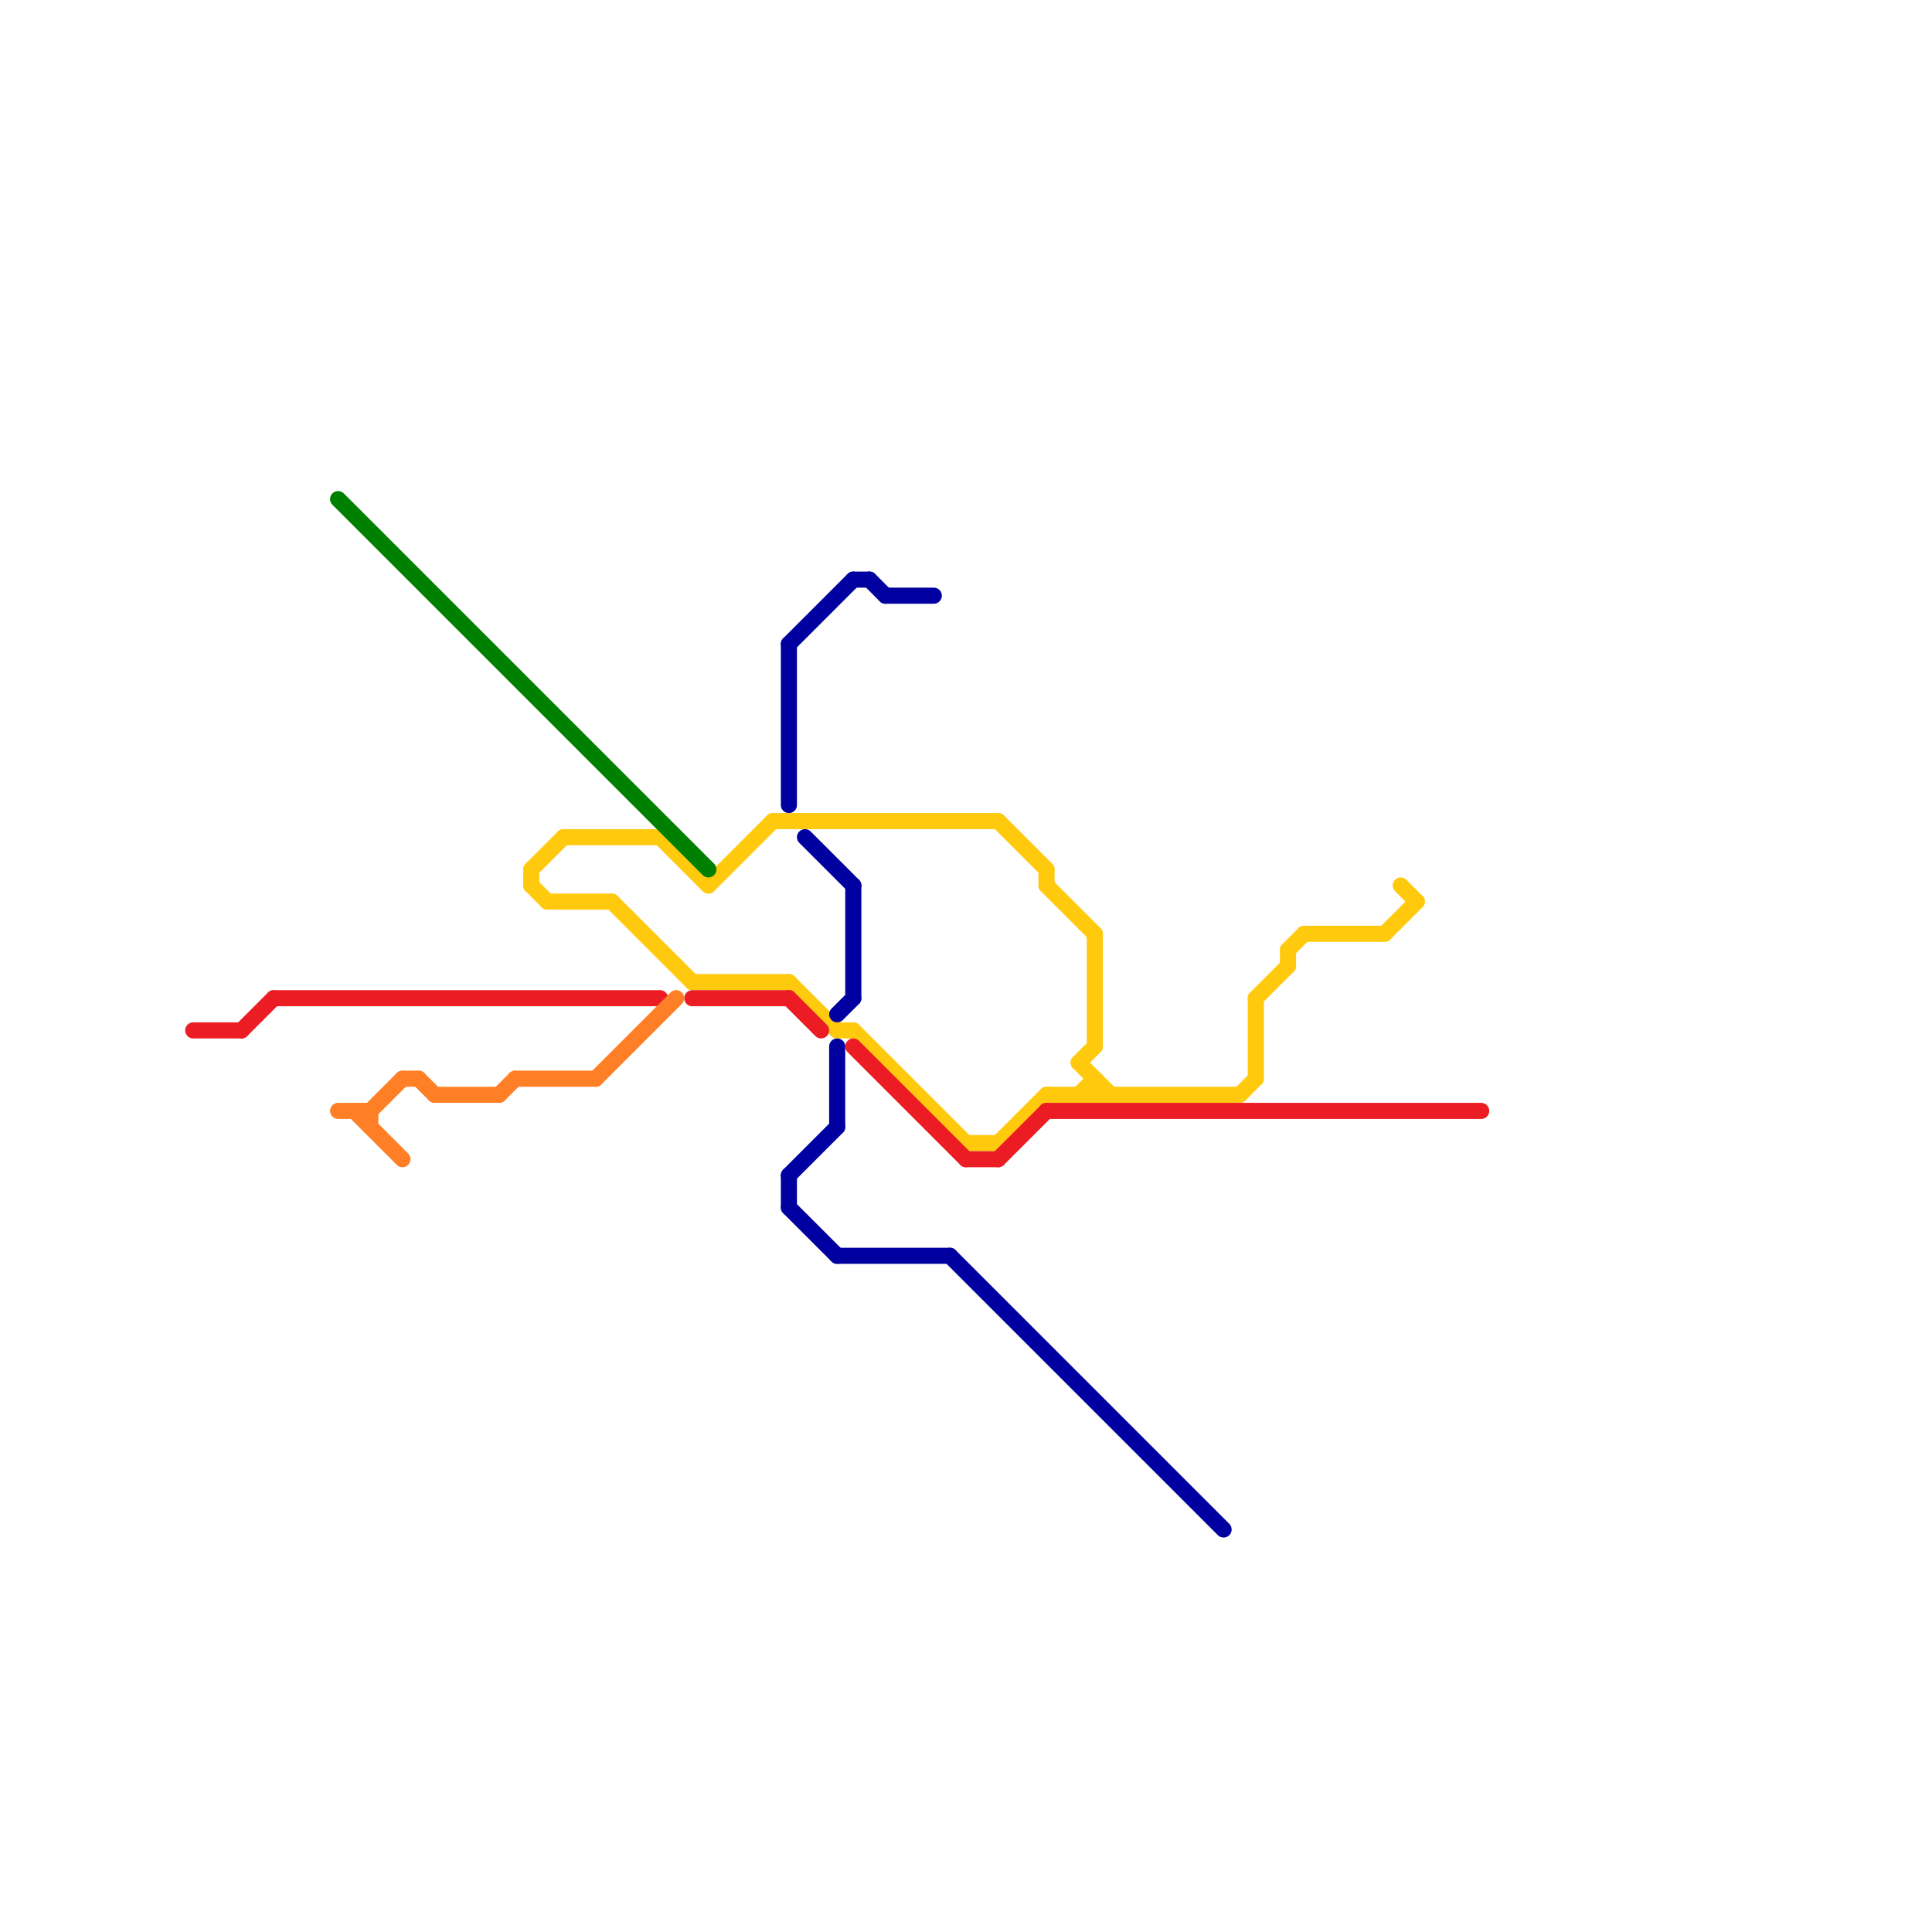 
<svg version="1.1" xmlns="http://www.w3.org/2000/svg" viewBox="0 0 120 120">
<style>text { font: 1px Helvetica; font-weight: 600; white-space: pre; dominant-baseline: central; } line { stroke-width: 1; fill: none; stroke-linecap: round; stroke-linejoin: round; } .c0 { stroke: #ffc90e } .c1 { stroke: #0000a0 } .c2 { stroke: #ec1c24 } .c3 { stroke: #008000 } .c4 { stroke: #ff7f27 }</style><defs><g id="wm-xf"><circle r="1.2" fill="#000"/><circle r="0.9" fill="#fff"/><circle r="0.6" fill="#000"/><circle r="0.3" fill="#fff"/></g><g id="wm"><circle r="0.6" fill="#000"/><circle r="0.3" fill="#fff"/></g></defs><line class="c0" x1="35" y1="52" x2="41" y2="52"/><line class="c0" x1="65" y1="55" x2="68" y2="58"/><line class="c0" x1="87" y1="55" x2="88" y2="56"/><line class="c0" x1="62" y1="71" x2="65" y2="68"/><line class="c0" x1="34" y1="56" x2="38" y2="56"/><line class="c0" x1="67" y1="66" x2="68" y2="65"/><line class="c0" x1="81" y1="58" x2="86" y2="58"/><line class="c0" x1="33" y1="54" x2="33" y2="55"/><line class="c0" x1="33" y1="55" x2="34" y2="56"/><line class="c0" x1="62" y1="51" x2="65" y2="54"/><line class="c0" x1="86" y1="58" x2="88" y2="56"/><line class="c0" x1="33" y1="54" x2="35" y2="52"/><line class="c0" x1="78" y1="62" x2="78" y2="67"/><line class="c0" x1="41" y1="52" x2="44" y2="55"/><line class="c0" x1="77" y1="68" x2="78" y2="67"/><line class="c0" x1="49" y1="61" x2="52" y2="64"/><line class="c0" x1="53" y1="64" x2="60" y2="71"/><line class="c0" x1="48" y1="51" x2="62" y2="51"/><line class="c0" x1="43" y1="61" x2="49" y2="61"/><line class="c0" x1="80" y1="59" x2="80" y2="60"/><line class="c0" x1="67" y1="68" x2="68" y2="67"/><line class="c0" x1="68" y1="67" x2="68" y2="68"/><line class="c0" x1="44" y1="55" x2="48" y2="51"/><line class="c0" x1="68" y1="58" x2="68" y2="65"/><line class="c0" x1="65" y1="54" x2="65" y2="55"/><line class="c0" x1="78" y1="62" x2="80" y2="60"/><line class="c0" x1="65" y1="68" x2="77" y2="68"/><line class="c0" x1="52" y1="64" x2="53" y2="64"/><line class="c0" x1="80" y1="59" x2="81" y2="58"/><line class="c0" x1="38" y1="56" x2="43" y2="61"/><line class="c0" x1="67" y1="66" x2="69" y2="68"/><line class="c0" x1="60" y1="71" x2="62" y2="71"/><line class="c1" x1="49" y1="40" x2="49" y2="50"/><line class="c1" x1="50" y1="52" x2="53" y2="55"/><line class="c1" x1="53" y1="36" x2="54" y2="36"/><line class="c1" x1="52" y1="78" x2="59" y2="78"/><line class="c1" x1="49" y1="73" x2="52" y2="70"/><line class="c1" x1="55" y1="37" x2="58" y2="37"/><line class="c1" x1="49" y1="40" x2="53" y2="36"/><line class="c1" x1="49" y1="73" x2="49" y2="75"/><line class="c1" x1="49" y1="75" x2="52" y2="78"/><line class="c1" x1="54" y1="36" x2="55" y2="37"/><line class="c1" x1="52" y1="65" x2="52" y2="70"/><line class="c1" x1="59" y1="78" x2="76" y2="95"/><line class="c1" x1="52" y1="63" x2="53" y2="62"/><line class="c1" x1="53" y1="55" x2="53" y2="62"/><line class="c2" x1="60" y1="72" x2="62" y2="72"/><line class="c2" x1="53" y1="65" x2="60" y2="72"/><line class="c2" x1="62" y1="72" x2="65" y2="69"/><line class="c2" x1="49" y1="62" x2="51" y2="64"/><line class="c2" x1="43" y1="62" x2="49" y2="62"/><line class="c2" x1="17" y1="62" x2="41" y2="62"/><line class="c2" x1="15" y1="64" x2="17" y2="62"/><line class="c2" x1="65" y1="69" x2="92" y2="69"/><line class="c2" x1="12" y1="64" x2="15" y2="64"/><line class="c3" x1="21" y1="31" x2="44" y2="54"/><line class="c4" x1="23" y1="69" x2="23" y2="70"/><line class="c4" x1="32" y1="67" x2="37" y2="67"/><line class="c4" x1="27" y1="68" x2="31" y2="68"/><line class="c4" x1="22" y1="69" x2="25" y2="72"/><line class="c4" x1="31" y1="68" x2="32" y2="67"/><line class="c4" x1="37" y1="67" x2="42" y2="62"/><line class="c4" x1="25" y1="67" x2="26" y2="67"/><line class="c4" x1="21" y1="69" x2="23" y2="69"/><line class="c4" x1="23" y1="69" x2="25" y2="67"/><line class="c4" x1="26" y1="67" x2="27" y2="68"/>
</svg>
